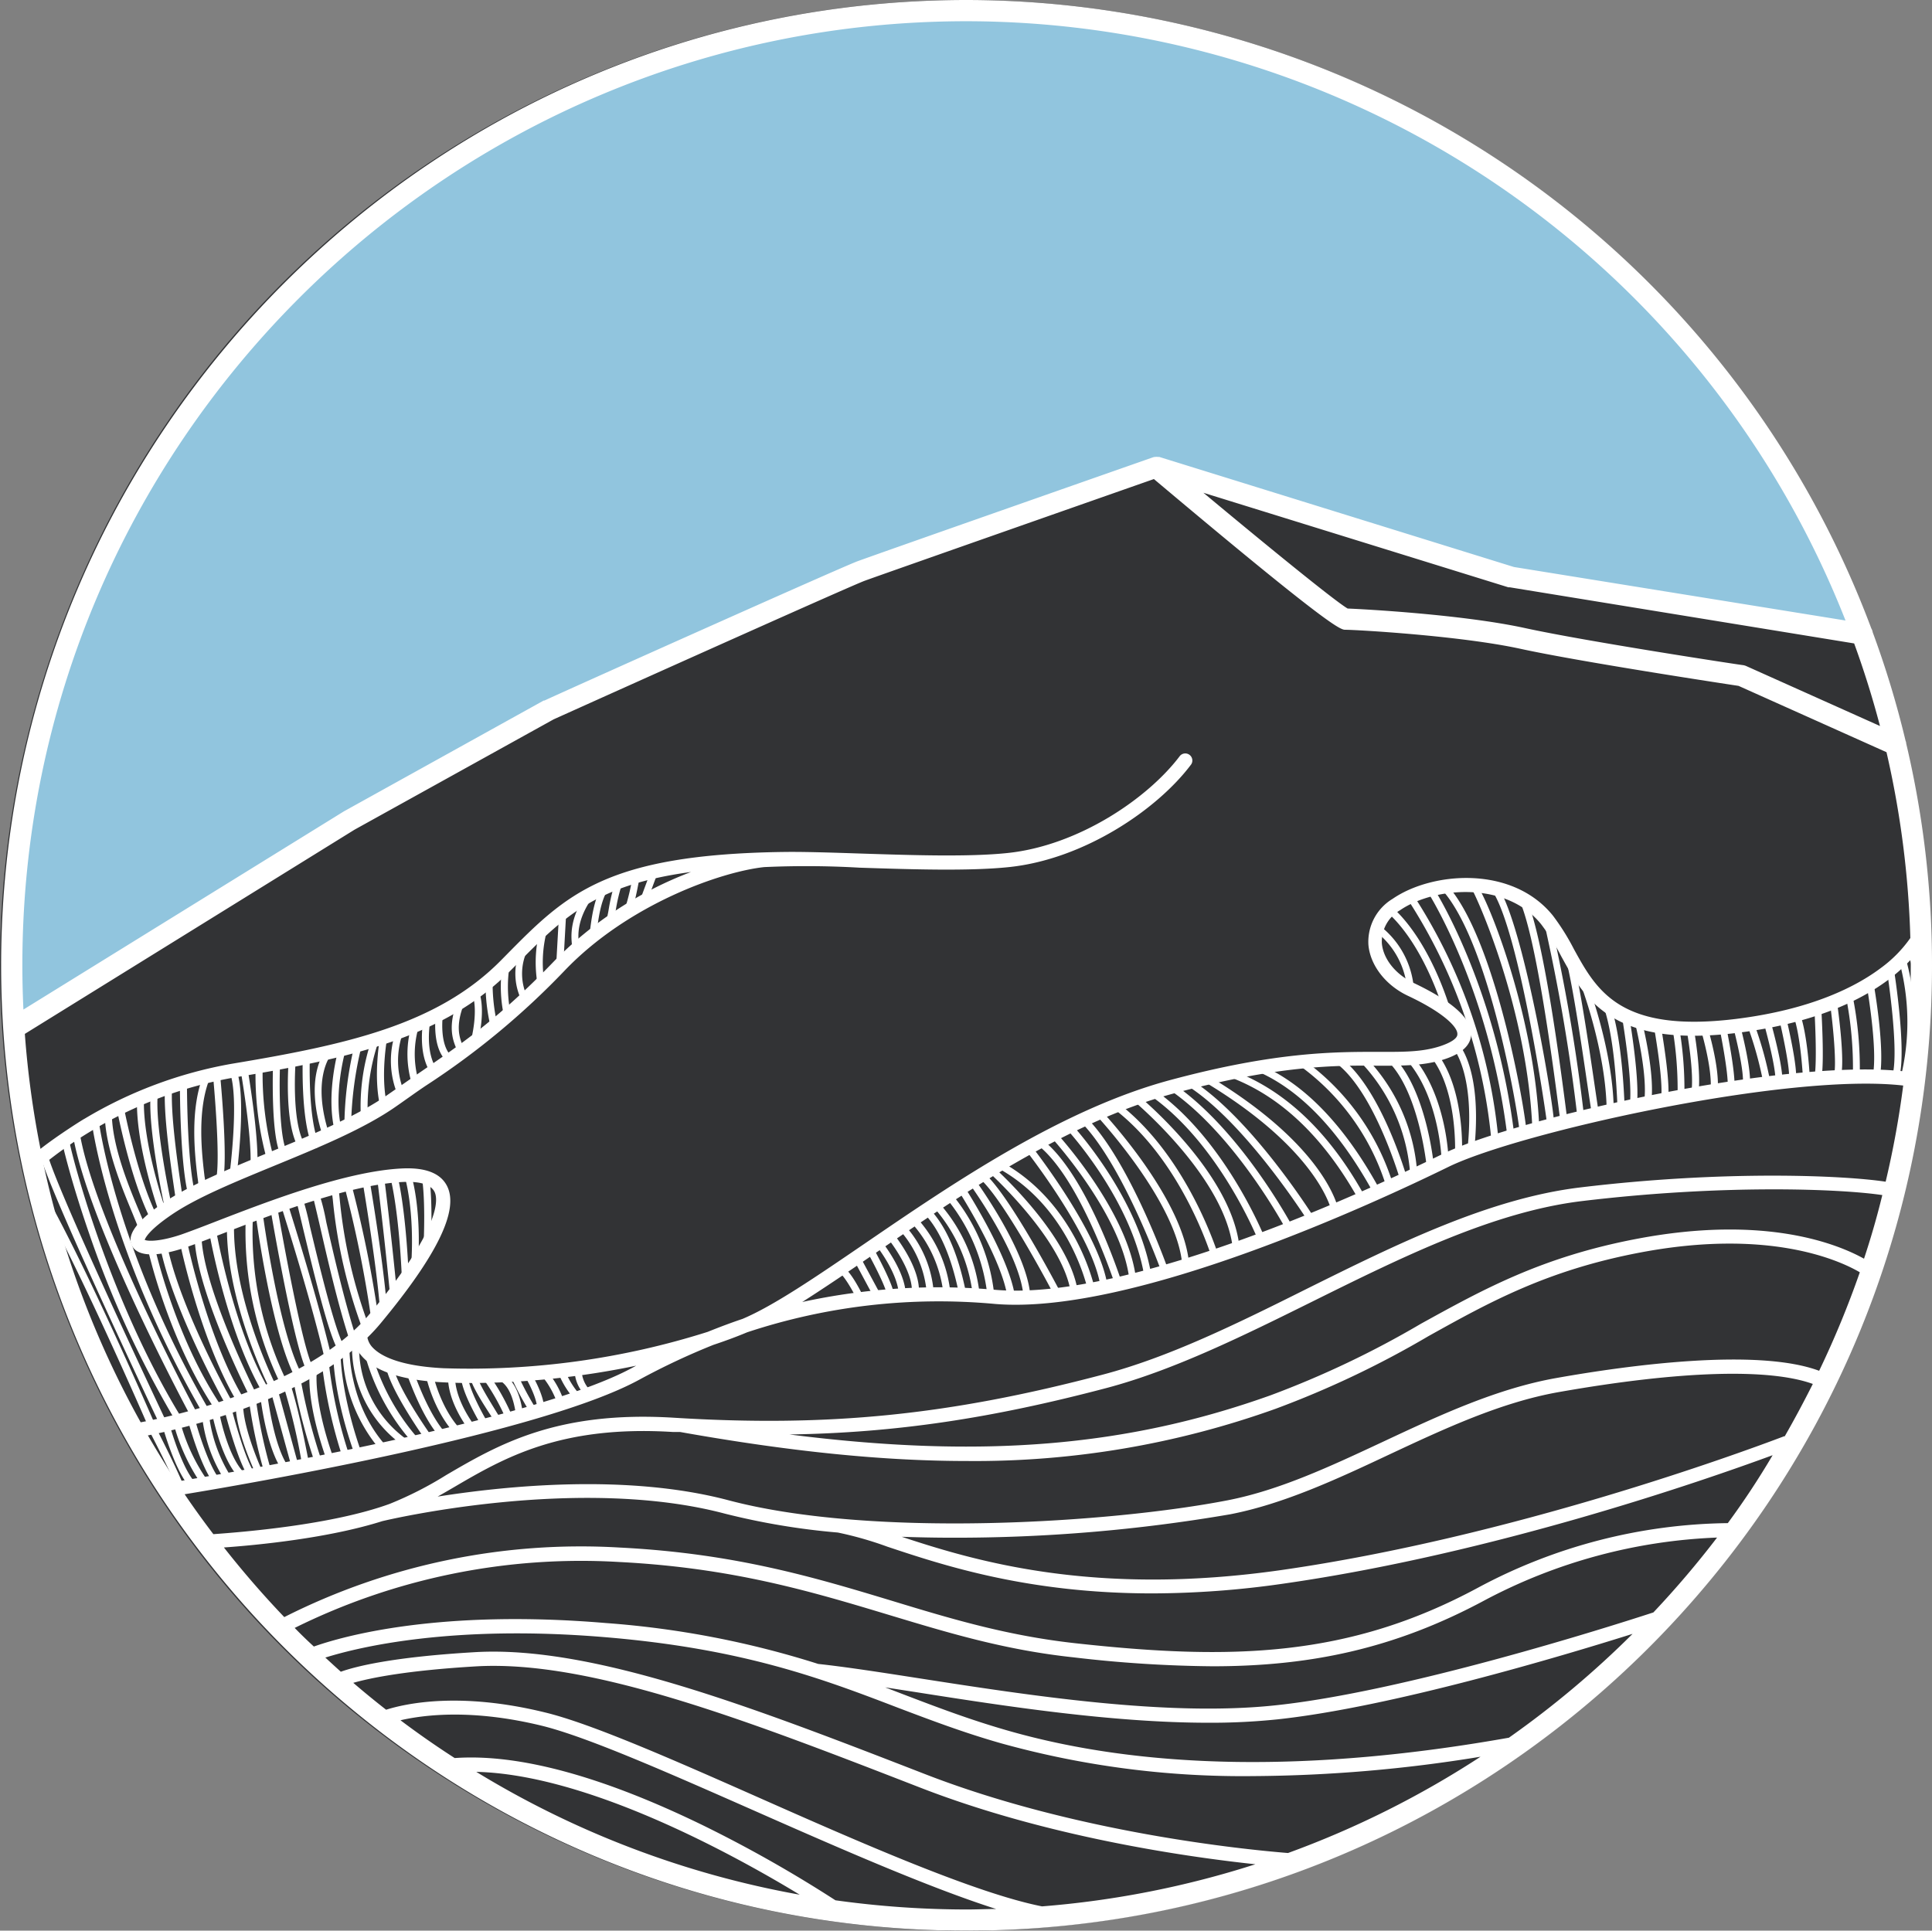 <svg xmlns="http://www.w3.org/2000/svg" viewBox="0 0 273 272.84"><rect x="0" y="0" width="273" height="272.84" fill="#808080" stroke="none"/><defs><style>.cls-1{fill:#323335;}.cls-2{fill:#91c5de;}.cls-3{fill:#fff;}</style></defs><g id="Capa_2" data-name="Capa 2"><g id="Capa_7" data-name="Capa 7"><circle class="cls-1" cx="136.42" cy="136.42" r="136.42"/><path class="cls-2" d="M264.33,89.78C256.07,71.5,249.05,57,234,41.37,208.86,15.14,174.14,1.5,137.78,1.5A135.22,135.22,0,0,0,41.53,41.37C15.81,67.08,9.16,85.32,2.35,123.77,2,126,1.67,135.49,2.47,145h0l46.9-29.05,28.18-15.63,44.1-19.63C139.75,74,161.67,66,163.36,66a3,3,0,0,1,1.14.28c16.89,5.28,48.05,15,49.09,15.32,1.42.34,31.12,5.08,50.74,8.18Z"/><path class="cls-3" d="M267.61,136.93a.5.5,0,0,0-.57-.41.49.49,0,0,0-.41.57c0,.11,1.8,11.49.75,15a.5.5,0,0,0,.33.62l.15,0a.51.51,0,0,0,.48-.36C269.45,148.65,267.69,137.41,267.61,136.93Z"/><path class="cls-3" d="M264.16,138.55a.5.5,0,0,0-.4.58c0,.09,1.65,9.31.85,13a.5.5,0,0,0,.38.6h.11a.5.5,0,0,0,.49-.39c.84-3.91-.78-13-.85-13.41A.5.5,0,0,0,264.16,138.55Z"/><path class="cls-3" d="M261.21,140.16a.49.49,0,0,0-.39.59,51.54,51.54,0,0,1,1,11.32.5.5,0,0,0,.47.53h0a.5.5,0,0,0,.5-.46,51.82,51.82,0,0,0-1.05-11.6A.5.5,0,0,0,261.21,140.16Z"/><path class="cls-3" d="M259,141.13a.51.51,0,0,0-.43.56c.48,3.35,1,9.12.55,10.31a.5.5,0,0,0,.26.65.48.48,0,0,0,.2,0,.5.5,0,0,0,.46-.3c.78-1.84-.34-9.92-.48-10.84A.48.48,0,0,0,259,141.13Z"/><path class="cls-3" d="M256.85,142a.51.51,0,0,0-.47.53c0,.07.45,7.5,0,9.78a.51.51,0,0,0,.4.59h.09a.49.49,0,0,0,.49-.4c.47-2.41,0-9.72,0-10A.48.48,0,0,0,256.85,142Z"/><path class="cls-3" d="M253.71,142.89a.5.5,0,0,0-.29.65c1.05,2.85,1.35,8.91,1.36,9a.49.49,0,0,0,.49.47h0a.49.49,0,0,0,.47-.52c0-.25-.31-6.27-1.41-9.27A.52.52,0,0,0,253.71,142.89Z"/><path class="cls-3" d="M251.77,143.37a.51.51,0,0,0-.37.61c.47,2,1.62,7.29,1.38,8.6a.5.5,0,0,0,.4.58h.09a.49.49,0,0,0,.49-.41c.33-1.75-1.21-8.28-1.38-9A.52.52,0,0,0,251.77,143.37Z"/><path class="cls-3" d="M249.55,143.84a.49.49,0,0,0-.34.62c0,.06,1.77,6.21,1.67,8.39a.5.5,0,0,0,.48.52h0a.5.5,0,0,0,.5-.47c.1-2.35-1.64-8.46-1.71-8.72A.5.5,0,0,0,249.55,143.84Z"/><path class="cls-3" d="M247.3,144.52a.5.5,0,0,0-.3.64,51.75,51.75,0,0,1,2.19,8,.5.5,0,0,0,.5.44h.05a.5.5,0,0,0,.44-.55,51.84,51.84,0,0,0-2.24-8.2A.5.5,0,0,0,247.3,144.52Z"/><path class="cls-3" d="M245.26,144.51a.5.5,0,0,0-.35.61c0,.06,1.64,6.15,1.35,8.27a.51.51,0,0,0,.43.57h.07a.49.49,0,0,0,.49-.43c.32-2.32-1.31-8.41-1.37-8.67A.52.52,0,0,0,245.26,144.51Z"/><path class="cls-3" d="M243.37,144.71a.5.5,0,0,0-.39.59c0,.06,1.3,6.32,1.15,8.43a.5.5,0,0,0,.46.54h0a.5.5,0,0,0,.5-.46c.16-2.25-1.12-8.45-1.17-8.71A.51.51,0,0,0,243.37,144.71Z"/><path class="cls-3" d="M240.67,144.89a.51.51,0,0,0-.33.63s1.67,5.5,1.37,8.58a.51.51,0,0,0,.45.55h.05a.5.5,0,0,0,.5-.45c.32-3.28-1.34-8.74-1.41-9A.51.51,0,0,0,240.67,144.89Z"/><path class="cls-3" d="M238.74,144.91a.5.5,0,0,0-.41.58c0,.06,1.12,6.24.65,9a.5.5,0,0,0,.41.57h.09a.49.49,0,0,0,.49-.42c.49-3-.6-9.12-.65-9.38A.5.5,0,0,0,238.74,144.91Z"/><path class="cls-3" d="M236.75,144.82a.49.49,0,0,0-.41.58,51.89,51.89,0,0,1,.71,9.51.5.5,0,0,0,.46.54h0a.5.5,0,0,0,.5-.45,51.75,51.75,0,0,0-.73-9.77A.5.5,0,0,0,236.75,144.82Z"/><path class="cls-3" d="M234.11,144.5a.5.5,0,0,0-.4.58c0,.08,1.39,7.72,1,10.24a.51.51,0,0,0,.42.57h.07a.51.51,0,0,0,.5-.43c.39-2.68-1-10.24-1-10.56A.5.5,0,0,0,234.11,144.5Z"/><path class="cls-3" d="M231.38,143.84a.49.49,0,0,0-.36.6c0,.08,1.9,7.59,1.29,11.35a.5.5,0,0,0,.42.57h.08a.49.49,0,0,0,.49-.42c.64-4-1.24-11.43-1.32-11.75A.48.48,0,0,0,231.38,143.84Z"/><path class="cls-3" d="M229.61,143.12a.5.5,0,0,0-.41.57c0,.09,1.58,9.24,1.08,12.52a.5.5,0,0,0,.42.57h.08a.5.5,0,0,0,.49-.43c.52-3.43-1-12.45-1.08-12.84A.49.49,0,0,0,229.61,143.12Z"/><path class="cls-3" d="M269.26,135.34a.5.5,0,1,0-.94.32,32.72,32.72,0,0,1,.23,16.7.5.5,0,0,0,.36.61H269a.5.5,0,0,0,.49-.37A33,33,0,0,0,269.26,135.34Z"/><path class="cls-3" d="M227.49,141.79a.5.5,0,0,0-.94.33c.73,2,1.67,6.14,2,14.18,0,.51,0,.6.21.74l.31-.39.49-.06s0-.16,0-.34C229.29,149.79,228.57,144.79,227.49,141.79Z"/><path class="cls-3" d="M223.12,137.42a.48.48,0,0,0-.16.67c.41.83,4,10.49,4.07,18.91a.5.5,0,0,0,.5.5h0a.51.51,0,0,0,.5-.51c-.07-8.88-4-19-4.21-19.41A.52.52,0,0,0,223.12,137.42Z"/><path class="cls-3" d="M225.32,153.32c-.87-5.95-2.34-15.91-3.36-18.92a.5.5,0,0,0-.94.32c1,2.92,2.5,13.22,3.31,18.75.63,4.26.63,4.26.86,4.41l.28-.41v0l.47-.13C225.87,157.08,225.62,155.34,225.32,153.32Z"/><path class="cls-3" d="M218.51,129.52a.49.49,0,0,0-.37.6A261.75,261.75,0,0,1,222.91,158a.49.49,0,0,0,.49.45h0a.5.5,0,0,0,.45-.55,257.89,257.89,0,0,0-4.79-28A.5.5,0,0,0,218.51,129.52Z"/><path class="cls-3" d="M221.24,156.5c-.78-6-3.15-24.14-5.59-29.62a.51.51,0,0,0-.66-.25.5.5,0,0,0-.26.66c2.39,5.35,4.74,23.41,5.52,29.34.21,1.62.25,2,.28,2.06a.49.49,0,0,0,.48.36l.12,0a.5.5,0,0,0,.37-.59C221.48,158.32,221.37,157.52,221.24,156.5Z"/><path class="cls-3" d="M210.93,125.13a.5.5,0,0,0-.12.69c3.84,5.51,7.74,32.07,7.82,33.24l.5,0-.13-.48.13.48.47.17c.34-.94-4.21-28.57-8-34A.5.5,0,0,0,210.93,125.13Z"/><path class="cls-3" d="M208.26,124.61a.49.49,0,0,0-.53.47.51.51,0,0,0,.15.39c.73,1.09,8,17.11,8.66,34.31a.5.5,0,0,0,.5.48h0a.5.5,0,0,0,.48-.52C216.91,142.65,209.34,124.68,208.26,124.61Z"/><path class="cls-3" d="M203.73,125a.5.5,0,0,0,0,.71c6.93,7.61,11,32.92,11,34.37a.44.44,0,0,0,0,.23.49.49,0,0,0,.48.36h.14a.55.55,0,0,0,.35-.36c.25-.88-4-27.32-11.24-35.27A.51.51,0,0,0,203.73,125Z"/><path class="cls-3" d="M201.86,125.31a.5.5,0,0,0-.15.69c.09.14,8.72,13.61,11.3,34.68a.51.51,0,0,0,.5.44h.06a.49.49,0,0,0,.43-.55c-2.6-21.3-11.36-35-11.45-35.1A.5.5,0,0,0,201.86,125.31Z"/><path class="cls-3" d="M199,126.36a.51.51,0,0,0-.11.7,75.31,75.31,0,0,1,11.87,34.31.51.51,0,0,0,.5.46h.05a.5.5,0,0,0,.45-.54,76.45,76.45,0,0,0-12.06-34.81A.51.51,0,0,0,199,126.36Z"/><path class="cls-3" d="M204,143a.5.5,0,0,0,.48.37l.14,0a.5.5,0,0,0,.34-.62c-.11-.38-2.72-9.51-8.18-14.5a.51.51,0,0,0-.71,0,.5.5,0,0,0,0,.71C201.35,133.71,204,142.86,204,143Z"/><path class="cls-3" d="M198.84,139.86a.5.5,0,0,0,.5.46h0a.5.5,0,0,0,.45-.55,12.47,12.47,0,0,0-4.89-9l-.21.25-.39.55A11.51,11.51,0,0,1,198.84,139.86Z"/><polygon class="cls-3" points="194.62 131.18 194.73 131.04 194.92 130.77 194.62 131.18"/><path class="cls-3" d="M205.43,147.55a.51.51,0,0,0,0,.71s3.05,3.6,1.93,14.17a.49.49,0,0,0,.45.55h0a.51.51,0,0,0,.5-.45c1.17-11.1-2-14.8-2.19-14.95A.49.49,0,0,0,205.43,147.55Z"/><path class="cls-3" d="M202.35,148.73a.49.49,0,0,0-.09.7c3.75,4.85,3.34,13.59,3.34,13.67l.49.05-.22-.44.22.44.49.11c0-.07.52-9.2-3.53-14.44A.49.49,0,0,0,202.35,148.73Z"/><path class="cls-3" d="M198.93,149.2a.51.51,0,0,0-.06.71c4.57,5.32,4.84,14,4.84,14.09a.5.5,0,0,0,.5.48h0a.49.49,0,0,0,.48-.51c0-.37-.28-9.12-5.08-14.71A.49.49,0,0,0,198.93,149.2Z"/><path class="cls-3" d="M196.08,149.23a.5.5,0,0,0,0,.71c4.48,4.34,5.53,15,5.54,15.1a.5.5,0,0,0,.5.45h.05a.5.5,0,0,0,.45-.54c0-.45-1.1-11.13-5.84-15.73A.51.51,0,0,0,196.08,149.23Z"/><path class="cls-3" d="M192.17,149.29a.49.49,0,0,0,0,.7,25.68,25.68,0,0,1,7.11,16.13.49.49,0,0,0,.5.49h0a.5.5,0,0,0,.5-.5,26.2,26.2,0,0,0-7.39-16.81A.5.5,0,0,0,192.17,149.29Z"/><path class="cls-3" d="M189.23,149.32a.49.49,0,0,0-.69.12.5.5,0,0,0,.11.69c5.53,3.94,9.21,16.64,9.25,16.77a.49.49,0,0,0,.48.36.36.36,0,0,0,.14,0,.5.5,0,0,0,.34-.62C198.71,166.09,195.05,153.46,189.23,149.32Z"/><path class="cls-3" d="M196.85,167.36c0-.07-.07-.2-.13-.37a34,34,0,0,0-12.64-17.3.5.5,0,0,0-.7.12.49.49,0,0,0,.13.69,33.12,33.12,0,0,1,12.26,16.81c.2.58.24.7.47.8a.45.45,0,0,0,.2,0,.52.52,0,0,0,.21,0,.49.49,0,0,0,.24-.66A.36.36,0,0,0,196.85,167.36Z"/><path class="cls-3" d="M194.61,167.47c-4.83-8.64-10.41-14.36-16.56-17a.5.5,0,0,0-.4.92c5.95,2.57,11.36,8.16,16.09,16.6a8.22,8.22,0,0,0,.49.83.49.49,0,0,0,.38.18.45.45,0,0,0,.31-.11.51.51,0,0,0,.09-.7C195,168.08,194.81,167.83,194.61,167.47Z"/><path class="cls-3" d="M192.83,169c-.07-.11-.2-.33-.38-.65-5-8.79-11.3-14.56-18.57-17.16a.5.5,0,1,0-.34.94c7,2.52,13.12,8.14,18.05,16.72.42.73.6,1,.89,1a.6.6,0,0,0,.24-.06.5.5,0,0,0,.26-.65A.58.58,0,0,0,192.83,169Z"/><path class="cls-3" d="M170.67,152a.51.51,0,0,0-.69.18.5.5,0,0,0,.18.68c16.26,9.74,18,18.26,18,18.34a.51.51,0,0,0,.5.41h.08a.51.51,0,0,0,.41-.58C189.05,170.64,187.39,162,170.67,152Z"/><path class="cls-3" d="M168.27,152.57a.5.5,0,0,0-.69.15.49.49,0,0,0,.16.69c8.29,5.23,17.08,19.16,17.17,19.3a.52.52,0,0,0,.43.24.51.51,0,0,0,.42-.77C185.39,171.6,176.76,157.92,168.27,152.57Z"/><path class="cls-3" d="M165.87,153.21a.5.5,0,0,0-.7.13.49.49,0,0,0,.13.69c9.35,6.42,16.44,19.75,16.51,19.88a.5.5,0,0,0,.44.27.53.53,0,0,0,.24-.06.49.49,0,0,0,.2-.67C182.62,173.31,175.42,159.77,165.87,153.21Z"/><path class="cls-3" d="M163.12,154a.5.5,0,1,0-.57.82c9.8,6.87,15.22,20.41,15.27,20.54a.51.51,0,0,0,.47.32.39.39,0,0,0,.18,0,.49.49,0,0,0,.28-.65C178.7,174.88,173.18,161.07,163.12,154Z"/><path class="cls-3" d="M160.84,154.82a.49.49,0,0,0-.7.07.5.5,0,0,0,.07.7c.13.11,13,10.89,14,20.95a.49.49,0,0,0,.5.45h0a.5.5,0,0,0,.45-.55C174.22,166,161.39,155.27,160.84,154.82Z"/><path class="cls-3" d="M158,155.89a.51.51,0,0,0-.7.1.5.5,0,0,0,.09.7c9.69,7.38,13.78,20.87,13.82,21a.5.5,0,0,0,.48.35.34.34,0,0,0,.14,0,.49.49,0,0,0,.34-.62C172.09,177.27,167.91,163.48,158,155.89Z"/><path class="cls-3" d="M154.92,156.92a.5.5,0,0,0,0,.71c.11.12,11.56,12.4,12.15,21.28a.5.5,0,0,0,.5.46h0a.5.5,0,0,0,.47-.53c-.61-9.24-11.94-21.38-12.43-21.9A.49.49,0,0,0,154.92,156.92Z"/><path class="cls-3" d="M153.48,157.89a.5.5,0,0,0-.71.71c5.93,6,11.36,21.15,11.41,21.3a.5.5,0,0,0,.47.34.51.51,0,0,0,.17,0,.5.5,0,0,0,.3-.64C164.9,178.94,159.57,164,153.48,157.89Z"/><path class="cls-3" d="M150.72,158.86a.49.49,0,0,0,0,.7c.09.1,9.23,10,11,20.94a.5.5,0,0,0,.49.42h.09a.5.5,0,0,0,.41-.57c-1.83-11.25-11.18-21.36-11.27-21.46A.5.5,0,0,0,150.72,158.86Z"/><path class="cls-3" d="M148.53,160a.5.5,0,0,0,0,.71c.1.11,10.16,11.11,11.08,20.35a.5.5,0,0,0,.5.45h0a.5.5,0,0,0,.44-.55c-1-9.57-10.92-20.47-11.34-20.93A.51.51,0,0,0,148.53,160Z"/><path class="cls-3" d="M147.22,161a.51.51,0,0,0-.71.09.52.52,0,0,0,.09.7c6.08,4.7,10.92,19.7,11,19.85a.51.51,0,0,0,.48.35l.15,0a.5.5,0,0,0,.32-.63C158.32,180.67,153.54,165.85,147.22,161Z"/><path class="cls-3" d="M145,161.81a.5.5,0,0,0-.08.7c.1.12,9.69,12.34,10.6,19.44a.5.5,0,0,0,.49.44h.07a.49.49,0,0,0,.43-.56c-1-7.37-10.4-19.42-10.8-19.93A.51.51,0,0,0,145,161.81Z"/><path class="cls-3" d="M141.41,164.15a.5.5,0,0,0-.68.21.49.49,0,0,0,.2.67c10.34,5.59,12.76,17.2,12.79,17.32a.49.49,0,0,0,.49.4h.09a.51.51,0,0,0,.4-.59C154.67,182,152.17,170,141.41,164.15Z"/><path class="cls-3" d="M140.37,164.9a.5.5,0,1,0-.66.74c.1.1,10.51,9.49,11.61,17.09a.5.5,0,0,0,.49.43h.07a.5.5,0,0,0,.43-.56C151.16,174.62,140.81,165.29,140.37,164.9Z"/><path class="cls-3" d="M139,165.73a.5.5,0,1,0-.63.77c3.26,2.66,10.27,15.85,10.65,16.68a.51.51,0,0,0,.46.3.41.41,0,0,0,.19,0,.5.5,0,0,0,.28-.65C149.87,182.67,142.56,168.65,139,165.73Z"/><path class="cls-3" d="M137.05,166.52a.51.51,0,0,0-.11.7c.08.1,7.37,10.15,7.69,16.14a.51.51,0,0,0,.5.47h0a.5.5,0,0,0,.47-.53c-.33-6.28-7.57-16.25-7.88-16.67A.5.5,0,0,0,137.05,166.52Z"/><path class="cls-3" d="M135.52,167.48a.5.5,0,0,0-.15.69c.06.1,6.3,9.81,7,15.26a.51.51,0,0,0,.5.43H143a.5.5,0,0,0,.43-.56c-.78-5.67-6.94-15.26-7.2-15.66A.5.5,0,0,0,135.52,167.48Z"/><path class="cls-3" d="M133.76,168.61a.51.51,0,0,0-.06.71,26,26,0,0,1,5.84,13.91.51.51,0,0,0,.5.47h0a.51.51,0,0,0,.47-.53,26.65,26.65,0,0,0-6.08-14.5A.49.49,0,0,0,133.76,168.61Z"/><path class="cls-3" d="M131.88,169.84a.5.5,0,0,0,0,.71,22.74,22.74,0,0,1,5.59,12.58.51.51,0,0,0,.5.44H138a.5.5,0,0,0,.44-.55,23.29,23.29,0,0,0-5.89-13.18A.51.51,0,0,0,131.88,169.84Z"/><path class="cls-3" d="M136.46,182.5c-1.11-5.45-2.87-9.41-5.22-11.77a.51.51,0,0,0-.71,0,.5.5,0,0,0,0,.71c1.52,1.53,3.61,4.72,4.95,11.26.05.24.09.39.1.44a.49.49,0,0,0,.47.34.4.4,0,0,0,.15,0,.51.51,0,0,0,.34-.62C136.52,182.78,136.5,182.67,136.46,182.5Z"/><path class="cls-3" d="M128.7,172a.5.5,0,0,0,0,.71A17.89,17.89,0,0,1,133.33,183a.5.5,0,0,0,.49.46h.05a.5.5,0,0,0,.45-.54,18.6,18.6,0,0,0-4.91-10.95A.5.5,0,0,0,128.7,172Z"/><path class="cls-3" d="M127.06,173.05a.5.5,0,0,0,0,.71,15.28,15.28,0,0,1,3.91,9.18.51.51,0,0,0,.5.49h0a.5.5,0,0,0,.49-.51,16,16,0,0,0-4.18-9.84A.5.5,0,0,0,127.06,173.05Z"/><path class="cls-3" d="M125.42,174.16a.5.5,0,0,0-.07.71s3.87,4.74,3.48,8a.49.49,0,0,0,.43.56h.06a.5.5,0,0,0,.5-.44c.45-3.73-3.53-8.6-3.7-8.81A.5.5,0,0,0,125.42,174.16Z"/><path class="cls-3" d="M123.84,175.24a.5.5,0,0,0-.08.7S127,180,127,183.07a.51.51,0,0,0,.5.5h0a.5.5,0,0,0,.49-.51c0-3.38-3.36-7.57-3.5-7.75A.5.5,0,0,0,123.84,175.24Z"/><path class="cls-3" d="M122.64,176.06a.49.49,0,0,0-.19.68c1.12,2,2.9,5.49,2.9,6.43a.51.51,0,0,0,.5.51h0a.51.51,0,0,0,.5-.5c0-1.52-2.72-6.38-3-6.93A.49.49,0,0,0,122.64,176.06Z"/><path class="cls-3" d="M121.49,177.51a.49.49,0,0,0-.67-.21.5.5,0,0,0-.21.68l3,5.59a.52.52,0,0,0,.45.26.46.46,0,0,0,.23-.06.51.51,0,0,0,.21-.68Z"/><path class="cls-3" d="M118.86,178.88a.49.49,0,0,0-.64.3.5.5,0,0,0,.3.64c.56.2,1.82,2.23,2.66,4a.5.5,0,0,0,.45.29.59.59,0,0,0,.22,0,.5.5,0,0,0,.23-.67C121.76,182.71,120.09,179.33,118.86,178.88Z"/><path class="cls-3" d="M47.56,167.43a.58.58,0,0,0-.43-.07.52.52,0,0,0-.35.62.61.61,0,0,0,.07.14c0,.21.11.81.18,1.44A72.61,72.61,0,0,0,51.29,188a.51.51,0,0,0,.47.31.39.39,0,0,0,.18,0,.49.49,0,0,0,.28-.65A70.8,70.8,0,0,1,48,169.44C47.83,167.75,47.81,167.61,47.56,167.43Z"/><path class="cls-3" d="M53,186.87h.06a.49.49,0,0,0,.43-.56,169.32,169.32,0,0,0-3.87-19.08.5.5,0,0,0-1,.25,167.87,167.87,0,0,1,3.85,19A.5.5,0,0,0,53,186.87Z"/><path class="cls-3" d="M54.22,185.4h0a.5.5,0,0,0,.46-.54c-.53-6.82-2.45-18.06-2.47-18.17a.51.51,0,0,0-.58-.41.51.51,0,0,0-.41.58c0,.11,1.93,11.31,2.47,18.08A.49.49,0,0,0,54.22,185.4Z"/><path class="cls-3" d="M55.67,183.57h0a.5.5,0,0,0,.45-.55c-.91-9.44-1.83-16.6-1.84-16.67a.49.49,0,0,0-.56-.43.49.49,0,0,0-.43.56c0,.07.93,7.21,1.84,16.64A.5.5,0,0,0,55.67,183.57Z"/><path class="cls-3" d="M56.8,180.92a.5.5,0,0,0,.5.47h0a.5.5,0,0,0,.48-.52c-.45-10.49-1.6-14.64-1.64-14.82a.5.5,0,0,0-1,.28S56.35,170.57,56.8,180.92Z"/><path class="cls-3" d="M57.18,166.24s1.47,4.73.91,12.78a.5.5,0,0,0,.46.53h0a.5.5,0,0,0,.5-.46c.57-8.24-.89-13-1-13.15a.49.49,0,0,0-.63-.33A.5.5,0,0,0,57.18,166.24Z"/><path class="cls-3" d="M60.37,176.65h0a.5.5,0,0,0,.5-.48c.31-7.13-.22-9.75-.24-9.86a.5.5,0,1,0-1,.21s.52,2.64.22,9.61A.5.5,0,0,0,60.37,176.65Z"/><path class="cls-3" d="M19.62,173.77a.5.5,0,0,0,.17.47.49.49,0,0,0,.32.12.52.52,0,0,0,.38-.17c.3-.35.16-.69-.77-2.89-1.36-3.24-3.91-9.28-3.92-14a.5.5,0,0,0-.5-.5.52.52,0,0,0-.5.5c0,4.9,2.61,11,4,14.36C19.17,172.58,19.56,173.49,19.62,173.77Z"/><path class="cls-3" d="M21.81,172.72a.59.59,0,0,0,.23-.05.51.51,0,0,0,.22-.68c-2.88-5.62-4.76-15.51-4.78-15.61a.5.5,0,1,0-1,.18c.08.41,1.93,10.14,4.87,15.89A.5.5,0,0,0,21.81,172.72Z"/><path class="cls-3" d="M23,171.85a.51.51,0,0,0,.17,0,.5.5,0,0,0,.3-.64c0-.09-3.34-9.43-3.13-16a.48.48,0,0,0-.48-.51h0a.51.51,0,0,0-.5.49c-.22,6.74,3.05,16,3.19,16.35A.49.49,0,0,0,23,171.85Z"/><path class="cls-3" d="M23.82,171.25l.11,0a.49.49,0,0,0,.38-.59c0-.12-2.52-11.39-2-16.23a.5.5,0,0,0-.45-.55.51.51,0,0,0-.55.45c-.53,5,1.92,16.07,2,16.54A.51.51,0,0,0,23.82,171.25Z"/><path class="cls-3" d="M24.85,169.73a.51.51,0,0,0,.07.31.5.5,0,0,0,.43.25.45.45,0,0,0,.25-.07c.32-.19.32-.19,0-2.38-.5-3.41-1.53-10.5-1.28-14.18a.5.5,0,0,0-.46-.54.51.51,0,0,0-.54.47c-.26,3.78.79,10.95,1.29,14.39C24.73,168.78,24.84,169.54,24.85,169.73Z"/><path class="cls-3" d="M27.11,169.31a.34.34,0,0,0,.14,0,.49.49,0,0,0,.34-.61c-1.09-4-1.17-13.77-1.17-15.69a.58.58,0,0,0-.24-.48l-.26.43-.5.05c0,1.94.08,11.84,1.21,15.95A.49.49,0,0,0,27.11,169.31Z"/><path class="cls-3" d="M28.06,168a.5.5,0,0,0,.39.59h.11a.5.5,0,0,0,.49-.4,8.54,8.54,0,0,0-.15-1.94c-.36-3.05-1.13-9.4.8-14a.5.5,0,0,0-.27-.66.51.51,0,0,0-.65.27c-2,4.85-1.25,11.38-.87,14.52A12.12,12.12,0,0,1,28.06,168Z"/><path class="cls-3" d="M30.49,166.81a.51.51,0,0,0,.34.62l.14,0a.49.49,0,0,0,.48-.36c.84-2.86-.32-14.89-.37-15.41a.51.51,0,0,0-.55-.44.49.49,0,0,0-.45.54C30.09,151.9,31.27,164.13,30.49,166.81Z"/><path class="cls-3" d="M32.43,166a.5.5,0,0,0,.43.56h.07a.51.51,0,0,0,.5-.44c.06-.46,1.46-11.31-.07-15.05a.5.5,0,1,0-.92.38C33.87,155,32.45,165.91,32.43,166Z"/><path class="cls-3" d="M35.39,164.81a.5.5,0,0,0,.47.53h0a.51.51,0,0,0,.5-.47c.24-4.34-1.33-13.54-1.39-13.93a.5.5,0,1,0-1,.17C34,151.2,35.63,160.59,35.39,164.81Z"/><path class="cls-3" d="M38.23,164.37l.15,0a.51.51,0,0,0,.33-.63,44.78,44.78,0,0,1-1.59-13,.51.51,0,0,0-.48-.53.5.5,0,0,0-.52.48A45,45,0,0,0,37.75,164,.51.51,0,0,0,38.23,164.37Z"/><path class="cls-3" d="M40.15,163.58a.48.48,0,0,0,.26-.07.5.5,0,0,0,.17-.69c-1.15-1.88-1.13-9.73-1-12.59a.5.5,0,0,0-.48-.52.49.49,0,0,0-.52.49c0,.43-.37,10.62,1.17,13.14A.5.5,0,0,0,40.15,163.58Z"/><path class="cls-3" d="M42.67,162.53a.48.48,0,0,0,.26-.07.49.49,0,0,0,.16-.69c-2-3.22-1.31-11.85-1.31-11.94a.49.49,0,0,0-.45-.54.5.5,0,0,0-.54.46c0,.36-.73,9.05,1.45,12.55A.51.51,0,0,0,42.67,162.53Z"/><path class="cls-3" d="M44.58,162.2a.45.45,0,0,0,.2,0,.49.49,0,0,0,.26-.66c-1.55-3.57-1.26-12-1.26-12.1a.5.5,0,0,0-.48-.52.48.48,0,0,0-.52.48c0,.36-.3,8.76,1.34,12.54A.51.51,0,0,0,44.58,162.2Z"/><path class="cls-3" d="M46.08,161.05a.41.41,0,0,0,.16,0,.5.5,0,0,0,.32-.63c-2.63-7.93.19-11.33.23-11.37a.49.49,0,0,0,0-.7.48.48,0,0,0-.7,0c-.14.15-3.27,3.8-.43,12.34A.5.5,0,0,0,46.08,161.05Z"/><path class="cls-3" d="M47.31,159.88a.51.51,0,0,0,.49.38h.12a.5.5,0,0,0,.36-.61c-1.26-5,.54-11.22.56-11.28a.5.5,0,0,0-.34-.62.49.49,0,0,0-.62.34C47.8,148.34,46,154.65,47.31,159.88Z"/><path class="cls-3" d="M48.66,159.15a.5.5,0,0,0,.49.46h0a.5.5,0,0,0,.46-.54,50.56,50.56,0,0,1,1.5-11.32.5.5,0,0,0-.33-.62.49.49,0,0,0-.63.33A50.39,50.39,0,0,0,48.66,159.15Z"/><path class="cls-3" d="M51,158a.5.5,0,0,0,.5.47h0a.5.5,0,0,0,.48-.53,28.91,28.91,0,0,1,1.51-10.8.5.5,0,0,0-.29-.65.5.5,0,0,0-.64.29A29.31,29.31,0,0,0,51,158Z"/><path class="cls-3" d="M53.74,156.43a.5.5,0,0,0,.48.38l.12,0a.5.5,0,0,0,.37-.6c-1-4.14,0-9.52,0-9.57a.49.49,0,0,0-.39-.59.51.51,0,0,0-.59.4C53.69,146.66,52.69,152.08,53.74,156.43Z"/><path class="cls-3" d="M56.69,155.12a.54.54,0,0,0,.22-.05.5.5,0,0,0,.23-.67,11.72,11.72,0,0,1-.19-8.49.5.5,0,0,0-.93-.37,12.55,12.55,0,0,0,.22,9.29A.51.51,0,0,0,56.69,155.12Z"/><path class="cls-3" d="M58.23,153.11a.5.5,0,0,0,.08.39.48.48,0,0,0,.41.21.46.46,0,0,0,.28-.08c.35-.24.24-.62.11-1A13.53,13.53,0,0,1,59.2,145a.5.5,0,0,0-1-.25,14.47,14.47,0,0,0-.08,8.15C58.19,153,58.21,153.05,58.23,153.11Z"/><path class="cls-3" d="M61.32,151.92a.52.52,0,0,0,.29-.09.51.51,0,0,0,.13-.7c-1.78-2.57-.94-6.86-.93-6.9a.49.49,0,0,0-.39-.59.5.5,0,0,0-.59.39c0,.19-.93,4.74,1.08,7.67A.52.52,0,0,0,61.32,151.92Z"/><path class="cls-3" d="M63.34,150.18a.51.51,0,0,0,.31.11.47.47,0,0,0,.39-.2.5.5,0,0,0-.08-.7c-2-1.55-1.38-6-1.37-6.06a.5.5,0,0,0-.42-.57.51.51,0,0,0-.57.42C61.57,143.39,60.89,148.27,63.34,150.18Z"/><path class="cls-3" d="M64.68,148.78a.5.5,0,0,0,.49.41h.09a.51.51,0,0,0,.41-.58,4.51,4.51,0,0,0-.29-.85c-.44-1.1-1.1-2.76.26-6.08a.5.5,0,0,0-.93-.38C63.2,145,64,147,64.46,148.12A4.2,4.2,0,0,1,64.68,148.78Z"/><path class="cls-3" d="M66.51,147.2a.51.51,0,0,0,.35.62l.13,0a.5.5,0,0,0,.48-.37c.06-.2,1.38-5,0-7.87a.5.5,0,0,0-.9.44C67.78,142.58,66.52,147.16,66.51,147.2Z"/><path class="cls-3" d="M69.84,145.59l.15,0a.51.51,0,0,0,.33-.63,25.63,25.63,0,0,1-.71-6.33.49.49,0,0,0-.49-.51.53.53,0,0,0-.51.49,26.51,26.51,0,0,0,.75,6.64A.52.52,0,0,0,69.84,145.59Z"/><path class="cls-3" d="M71.13,143.57a.5.5,0,0,0,.5.51h0a.5.5,0,0,0,.5-.5,7.82,7.82,0,0,0-.13-1.22,18.81,18.81,0,0,1,0-5.87.5.5,0,0,0-.42-.56.49.49,0,0,0-.57.42,19.64,19.64,0,0,0,0,6.15A7.85,7.85,0,0,1,71.13,143.57Z"/><path class="cls-3" d="M74.25,142a.54.54,0,0,0,.25-.06.51.51,0,0,0,.19-.68,7.73,7.73,0,0,1,0-7.31.5.5,0,0,0,0-.66.5.5,0,0,0-.71,0,8.56,8.56,0,0,0-.08,8.46A.5.5,0,0,0,74.25,142Z"/><path class="cls-3" d="M75.92,139a.51.51,0,0,0,.12.49.55.55,0,0,0,.36.15.5.5,0,0,0,.35-.15c.21-.21.19-.43.11-1.08a17.55,17.55,0,0,1,.51-7.2.5.5,0,0,0-.33-.62.51.51,0,0,0-.63.33,18.44,18.44,0,0,0-.54,7.61C75.89,138.78,75.92,138.94,75.92,139Z"/><path class="cls-3" d="M79.09,136.92h0a.5.5,0,0,0,.5-.47l.42-7.52a.5.5,0,0,0-1-.06l-.42,7.52A.51.51,0,0,0,79.09,136.92Z"/><path class="cls-3" d="M80.83,134.21a.49.49,0,0,0,.41.57h.08a.49.49,0,0,0,.49-.42,3.4,3.4,0,0,0,0-.83c-.14-1.23-.38-3.53,2-6.83a.5.5,0,0,0-.82-.58c-2.58,3.61-2.29,6.25-2.16,7.52A3.39,3.39,0,0,1,80.83,134.21Z"/><path class="cls-3" d="M85.87,124.91a.5.5,0,0,0-.69.14c-1.21,1.81-1.57,4.64-1.77,6.15,0,.32-.08.67-.11.8a.5.5,0,0,0,0,.56.47.47,0,0,0,.39.19.5.5,0,0,0,.31-.1c.22-.18.25-.4.37-1.32.18-1.43.52-4.11,1.6-5.73A.5.5,0,0,0,85.87,124.91Z"/><path class="cls-3" d="M87.66,124.1a.49.49,0,0,0-.64.29,26.61,26.61,0,0,0-1,4.07,14.69,14.69,0,0,1-.39,1.77.5.5,0,0,0,.37.83.52.52,0,0,0,.29-.09c.3-.21.4-.66.72-2.33a24.08,24.08,0,0,1,.94-3.89A.5.5,0,0,0,87.66,124.1Z"/><path class="cls-3" d="M90,123.27a.51.51,0,0,0-.58.41,32.12,32.12,0,0,1-1.11,4.75.48.48,0,0,0-.08.62.51.51,0,0,0,.43.24.48.48,0,0,0,.26-.07c.19-.12.58-.36,1.48-5.37A.5.5,0,0,0,90,123.27Z"/><path class="cls-3" d="M92.6,122.67A.49.49,0,0,0,92,123l-1.64,4.43a.49.49,0,0,0,.29.64.38.38,0,0,0,.18,0,.51.51,0,0,0,.47-.32l1.64-4.43A.5.5,0,0,0,92.6,122.67Z"/><path class="cls-3" d="M82.19,193.44a.5.5,0,0,0-.41-.57.51.51,0,0,0-.58.41,5.11,5.11,0,0,0,1.67,4.07.51.51,0,0,0,.36.15.47.47,0,0,0,.35-.14.48.48,0,0,0,0-.7A4.18,4.18,0,0,1,82.19,193.44Z"/><path class="cls-3" d="M79.76,193.49a.5.5,0,0,0-.65-.29.49.49,0,0,0-.29.64,12.63,12.63,0,0,0,2.51,4.07.5.5,0,0,0,.35.15.5.5,0,0,0,.35-.86A11.62,11.62,0,0,1,79.76,193.49Z"/><path class="cls-3" d="M77.14,193.59a.5.5,0,0,0-.72.69,12.15,12.15,0,0,1,2.39,4.24.5.5,0,0,0,.48.34l.16,0a.49.49,0,0,0,.31-.63A12.93,12.93,0,0,0,77.14,193.59Z"/><path class="cls-3" d="M50.77,189.25a.5.5,0,0,0-.43-.56.25.25,0,0,0-.12,0c-1.61-5-3.17-11.83-4.12-16A29.88,29.88,0,0,0,45,168.37a.51.51,0,0,0-.69-.18.49.49,0,0,0-.18.67c.12.26.54,2.1,1,4.06,1,4.36,2.65,11.67,4.35,16.71a.53.53,0,0,0,.26.27,17.15,17.15,0,0,0,7.51,14.59.45.45,0,0,0,.29.09.5.5,0,0,0,.28-.91A16.1,16.1,0,0,1,50.77,189.25Z"/><path class="cls-3" d="M52.47,191a.5.5,0,0,0-.59-.39.5.5,0,0,0-.38.6,31,31,0,0,0,7,12.89.52.52,0,0,0,.38.17.5.5,0,0,0,.33-.13.5.5,0,0,0,0-.7A31.09,31.09,0,0,1,52.47,191Z"/><path class="cls-3" d="M55.53,192.93a.5.5,0,1,0-1,.16c.53,3.27,5.5,10.27,5.71,10.57a.51.51,0,0,0,.41.21.52.52,0,0,0,.29-.09.5.5,0,0,0,.12-.7C61,203,56,196,55.53,192.93Z"/><path class="cls-3" d="M58.63,194.36c-.35-.9-.39-1-.69-1.05a.49.49,0,0,0-.58.39.51.51,0,0,0,.09.4c0,.1.13.31.24.62.69,1.79,2.3,6,4.59,8.52a.49.49,0,0,0,.37.16.5.5,0,0,0,.34-.13.49.49,0,0,0,0-.7C60.85,200.16,59.24,196,58.63,194.36Z"/><path class="cls-3" d="M61.15,194.11a.49.49,0,0,0-.59-.39.51.51,0,0,0-.39.59c0,.21,1.11,5.2,4.23,8.43a.51.51,0,0,0,.36.15.52.52,0,0,0,.35-.14.5.5,0,0,0,0-.71C62.21,199,61.16,194.16,61.15,194.11Z"/><path class="cls-3" d="M64.32,194.47a.5.5,0,0,0-.42-.56.51.51,0,0,0-.57.42c0,.13-.43,3.17,3,7.87a.48.48,0,0,0,.4.21.45.45,0,0,0,.29-.1.5.5,0,0,0,.12-.7C64,197.3,64.31,194.52,64.32,194.47Z"/><path class="cls-3" d="M66.13,194.43a.51.51,0,0,0-.51-.49.5.5,0,0,0-.49.51c.05,2.39,2.92,7,3,7.24a.52.52,0,0,0,.43.24.51.51,0,0,0,.42-.77C68.23,199.88,66.17,196.18,66.13,194.43Z"/><path class="cls-3" d="M67.41,194.37a.5.5,0,1,0-1,.16c.19,1.2,1.64,3.52,3,5.6.26.41.53.83.6,1a.49.49,0,0,0,.47.34h0a.5.5,0,0,0,.45-.55c0-.18-.08-.28-.73-1.29C69.38,198.25,67.58,195.47,67.41,194.37Z"/><path class="cls-3" d="M69.12,194.31l-.1-.16a.51.51,0,0,0-.7-.14.5.5,0,0,0-.14.69l.11.16a30.12,30.12,0,0,1,3.26,5.81A.5.5,0,0,0,72,201l.16,0a.51.51,0,0,0,.31-.64A31.38,31.38,0,0,0,69.12,194.31Z"/><path class="cls-3" d="M73.91,200c-.23-2-1-5.49-3.63-6.07a.5.5,0,0,0-.6.38.52.52,0,0,0,.39.6c2.08.46,2.69,3.79,2.85,5.21a1.07,1.07,0,0,0,0,.23.51.51,0,0,0,.47.31.57.57,0,0,0,.18,0,.51.51,0,0,0,.29-.64S73.92,200,73.91,200Z"/><path class="cls-3" d="M73.07,194.05a.5.5,0,1,0-.9.42,39.51,39.51,0,0,0,2.93,5.43.5.5,0,0,0,.35.14.47.47,0,0,0,.35-.15.5.5,0,0,0,0-.71A40.94,40.94,0,0,1,73.07,194.05Z"/><path class="cls-3" d="M74.28,193.7a.5.5,0,0,0-.17.69s1.86,3.07,1.8,4.85a.5.5,0,0,0,.49.51h0a.5.5,0,0,0,.5-.48c.07-2.07-1.86-5.27-2-5.4A.49.49,0,0,0,74.28,193.7Z"/><path class="cls-3" d="M49.38,190.37a.5.5,0,0,0-.88-.34c-1.29-2.47-3.49-11.61-4.7-16.68a41,41,0,0,0-1.09-4.23.51.51,0,0,0-.69-.2.49.49,0,0,0-.2.67c.11.24.54,2.06,1,4,1.85,7.71,3.75,15.36,5,17.29a.48.48,0,0,0-.24-.07h0a.5.5,0,0,0-.5.5c0,.23,0,5.82,3.1,14.42a.48.48,0,0,0,.47.33.52.52,0,0,0,.17,0,.5.5,0,0,0,.3-.64c-3-8.43-3-14-3-14.09a.53.53,0,0,0,0-.17.48.48,0,0,0,.29.11h0a22.36,22.36,0,0,0,5.54,13.89.49.49,0,0,0,.37.16.5.5,0,0,0,.37-.83C49.14,198.42,49.38,190.45,49.38,190.37Z"/><path class="cls-3" d="M46.46,192.63h.06a.5.5,0,0,0,.38-.6c-1.75-7.43-4.7-17-5.81-20.56-.25-.81-.41-1.32-.45-1.46a.24.24,0,0,0,0-.08.5.5,0,0,0-.63-.31c-.47.16-.47.16.14,2.14,1.1,3.54,4,12.85,5.72,20.21a.49.49,0,0,0-.41.54,67.9,67.9,0,0,0,3,13.61.5.5,0,0,0,.47.33.51.51,0,0,0,.17,0,.52.52,0,0,0,.3-.65A65.32,65.32,0,0,1,46.46,192.63Z"/><path class="cls-3" d="M44.8,193.54a.51.51,0,0,0-.39-.59.54.54,0,0,0-.31.05c-1.43-3.12-4-17.09-4.93-22.48a.5.5,0,0,0-.57-.41.49.49,0,0,0-.41.58c.14.84,3.52,20.63,5.29,23.27a.41.41,0,0,0,.25.18c-.08,1.57.06,5.51,2.5,12.41a.5.5,0,1,0,.94-.34C44.09,197.48,44.79,193.61,44.8,193.54Z"/><path class="cls-3" d="M42.49,195s0,0,0,0a.51.51,0,0,0,.2-.68c-3.35-6.11-5.57-22.87-5.59-23a.5.5,0,0,0-1,.13c.09.68,2.18,16.39,5.49,23a.48.48,0,0,0-.17.45,86.51,86.51,0,0,0,3.13,12,.51.51,0,0,0,.48.34.45.45,0,0,0,.16,0,.5.5,0,0,0,.31-.64A82.39,82.39,0,0,1,42.49,195Z"/><path class="cls-3" d="M40.41,195a48.2,48.2,0,0,1-4.67-23.1.5.5,0,0,0-.45-.55.51.51,0,0,0-.55.45,49.32,49.32,0,0,0,5,24,.47.47,0,0,0,.38.26,87.36,87.36,0,0,1,2.59,11.06.49.49,0,0,0,.49.41h.09a.5.5,0,0,0,.4-.58c-1.7-9.05-2.75-11.57-2.79-11.67A.49.49,0,0,0,40.41,195Z"/><path class="cls-3" d="M39.18,196.16a.49.49,0,0,0-.11-.2c-.62-1.24-6.23-12.74-6-23.06a.49.49,0,0,0-.49-.51.54.54,0,0,0-.51.48c-.24,11.12,6.1,23.54,6.17,23.66l0,0,3,10.92a.5.5,0,0,0,.48.37l.13,0a.5.5,0,0,0,.35-.62Z"/><path class="cls-3" d="M37.8,197.21a.28.28,0,0,0,.12,0,.49.49,0,0,0,.17-.68c-5.1-8.57-7.54-22.57-7.56-22.71a.51.51,0,0,0-.58-.41.51.51,0,0,0-.41.58c0,.14,2.41,13.81,7.42,22.57a.52.52,0,0,0-.2.45c0,.32.87,7.79,3.24,10.94a.5.5,0,0,0,.7.1.51.51,0,0,0,.1-.7C38.87,204.74,38,198.71,37.8,197.21Z"/><path class="cls-3" d="M36.17,197.87a.49.49,0,0,0,.16-.63c-.07-.15-7.72-15.23-7.86-22.6a.5.5,0,0,0-.5-.49h0a.52.52,0,0,0-.49.51c.13,7,6.49,20.06,7.76,22.61a.45.45,0,0,0-.1.36,68.82,68.82,0,0,0,2.25,10.6.49.49,0,0,0,.48.36l.14,0a.5.5,0,0,0,.34-.62A70.8,70.8,0,0,1,36.17,197.87Z"/><path class="cls-3" d="M22,201.67a.32.32,0,0,0,0-.14c-.1-.24-10.27-23.73-16.13-33.7a.5.5,0,0,0-.68-.18.51.51,0,0,0-.18.69c5.57,9.47,15.07,31.27,16,33.4A.49.49,0,0,0,21,202c0,.05,2.73,5.19,4.09,8.48a.51.51,0,0,0,.47.31.65.65,0,0,0,.19,0,.52.52,0,0,0,.27-.66C24.78,207.07,22.45,202.58,22,201.67Z"/><path class="cls-3" d="M23.9,201.16a.5.5,0,0,0-.46-.36C21.83,197.38,8,168.08,6.7,163.06a.5.5,0,1,0-1,.25c1.42,5.4,16.33,36.92,17,38.26a.48.48,0,0,0,.35.26c.44,1.5,2.06,6.71,3.94,8.49a.45.45,0,0,0,.34.14.49.49,0,0,0,.36-.15.5.5,0,0,0,0-.71C25.73,207.74,23.92,201.23,23.9,201.16Z"/><path class="cls-3" d="M25.55,201.27s0,0,.06,0a.5.5,0,0,0,.17-.69C15.13,183.3,9.89,162.35,9.75,161a.49.49,0,0,0-.08-.35.5.5,0,0,0-.7-.13c-.31.21-.43.29.68,4.36.56,2.05,1.54,5.38,3,9.6a141.5,141.5,0,0,0,12,26.05.49.49,0,0,0-.16.5A27.56,27.56,0,0,0,28.63,210a.48.48,0,0,0,.39.19.5.5,0,0,0,.31-.1.51.51,0,0,0,.09-.71A26.35,26.35,0,0,1,25.55,201.27Z"/><path class="cls-3" d="M27.59,200.73a.54.54,0,0,0,.21,0A.51.51,0,0,0,28,200c-.15-.27-14.79-27.55-16.77-40.09a.51.51,0,0,0-.58-.42.5.5,0,0,0-.41.57c1.88,11.87,14.45,35.84,16.59,39.87a.51.51,0,0,0-.34.6c.08.27,1.79,6.69,3.78,9.17a.49.49,0,0,0,.7.08.5.5,0,0,0,.08-.7C29.48,207.12,28,202.23,27.59,200.73Z"/><path class="cls-3" d="M29.55,200.13a.48.48,0,0,0,.12-.63c-13.42-23.08-15.71-41-15.73-41.21a.52.52,0,0,0-.56-.44.52.52,0,0,0-.44.56c0,.18,2.31,18.12,15.64,41.19a.46.46,0,0,0-.06.23,21,21,0,0,0,3.36,9.53.48.48,0,0,0,.42.24.45.45,0,0,0,.27-.08.51.51,0,0,0,.16-.69A21,21,0,0,1,29.55,200.13Z"/><path class="cls-3" d="M31,199.71h0a.46.46,0,0,0,.28-.08.51.51,0,0,0,.14-.7c-6.7-9.82-9.53-22.59-9.56-22.71a.51.51,0,0,0-.6-.39.5.5,0,0,0-.38.6c0,.13,2.8,12.61,9.35,22.52a.48.48,0,0,0-.32.55c.06.3,1.44,7.35,4.2,9.61a.52.52,0,0,0,.71-.07.5.5,0,0,0-.07-.7C32.57,206.58,31.27,201.2,31,199.71Z"/><path class="cls-3" d="M32.74,199.14l.08,0a.51.51,0,0,0,.19-.68c-.08-.13-7.52-13.35-9.37-22.39a.5.5,0,1,0-1,.2c1.68,8.19,7.82,19.66,9.2,22.17a.5.5,0,0,0-.2.53c.08.31,1.92,7.65,3.56,9.85a.51.51,0,0,0,.4.2.47.47,0,0,0,.3-.1.5.5,0,0,0,.1-.7C34.72,206.44,33.16,200.74,32.74,199.14Z"/><path class="cls-3" d="M34.36,198.57l.06,0a.5.5,0,0,0,.16-.69c-5.28-8.61-8.15-22.42-8.17-22.56a.5.5,0,1,0-1,.2c0,.14,2.83,13.67,8,22.45a.49.49,0,0,0-.08.18c0,.12-.48,2.89,2.9,10.37a.49.49,0,0,0,.45.3.54.54,0,0,0,.21-.05.5.5,0,0,0,.25-.66C34.54,202.19,34.35,199.37,34.36,198.57Z"/><path class="cls-3" d="M269.36,105.1a1.28,1.28,0,0,0-.1-.43,133.57,133.57,0,0,0-4.64-15.32,1.52,1.52,0,0,0-.2-.55A136.66,136.66,0,0,0,136.58,0C61.35,0,.16,61.2.16,136.42S61.35,272.84,136.58,272.84,273,211.64,273,136.42A135.93,135.93,0,0,0,269.36,105.1Zm.64,31.32a134.49,134.49,0,0,1-.85,15c-16.9-1.95-55,6.63-65.38,11.7-10,4.88-43.92,20.71-63,19.17A90.33,90.33,0,0,0,113.36,184c3-1.91,6.41-4.21,10-6.68,12.21-8.34,27.4-18.72,42.45-22.78,14.81-4,23-4,29-3.93,3.58,0,6.42,0,9.25-.9,2.44-.79,3.72-1.95,3.82-3.44.14-2.26-2.61-4.75-8.19-7.39-2.51-1.2-4.25-3.39-4.43-5.6a5.12,5.12,0,0,1,2.58-4.65c4.8-3.3,15-4.18,19.94,2a31,31,0,0,1,2.82,4.5c3.36,6.11,7.17,13,24.85,10.84,14.33-1.77,21.3-6.84,24.47-10.27C270,136,270,136.18,270,136.42ZM266.45,167c-5.86-.89-22.69-1.66-43.16.81-12.87,1.55-26,8.05-38.68,14.35-10,5-19.47,9.65-28.81,12.11-21.72,5.73-38.73,7.44-60.65,6.08-16.5-1-24.78,3.83-32.09,8.1a50.94,50.94,0,0,1-8,4.08c-8.23,3-21,4-24.91,4.28-1.4-1.84-2.76-3.72-4.06-5.64C36,209.54,76.47,202.53,90.3,195a98.35,98.35,0,0,1,10.5-4.94c1.68-.56,3.28-1.15,4.78-1.78a86.19,86.19,0,0,1,35.08-4c19.52,1.59,53.92-14.43,64-19.37,9.9-4.85,48-13.38,64.27-11.5A130.35,130.35,0,0,1,266.45,167Zm-3.06,10.88c-3.73-2.08-14-6.25-32.08-2.81-13.48,2.56-21.76,7.17-30.52,12a134.47,134.47,0,0,1-21.24,10.11c-20.29,7.26-40.74,9-68,5.54,15-.23,28.57-2.28,44.79-6.56,9.53-2.52,19.52-7.47,29.18-12.26,12.55-6.22,25.51-12.65,38-14.16,20.23-2.43,36.72-1.71,42.46-.85C265.22,172,264.35,175,263.39,177.89Zm-6.34,15.84c-8.68-3.23-26.68-.83-37,1-8.49,1.48-16.66,5.3-24.56,9-7.55,3.53-14.68,6.87-22,8.3-16.41,3.19-50.18,5.4-70.55,0-14.2-3.76-31.2-2.08-41.1-.52.75-.42,1.5-.86,2.26-1.3,7.06-4.13,15.06-8.82,31-7.83l1,0c15.27,2.72,28.47,4.1,40.49,4.1a125.8,125.8,0,0,0,43.69-7.39,135.37,135.37,0,0,0,21.54-10.24c8.62-4.8,16.76-9.33,29.93-11.83,18-3.42,28,1,31.05,2.79A133.92,133.92,0,0,1,257.05,193.73Zm-12.91,21.53a76.46,76.46,0,0,0-35.3,9.13c-18.21,9.81-34.66,10.3-56.92,7.84-9.64-1.07-17.54-3.45-25.91-6-10.91-3.3-22.2-6.7-38.47-7.52a92.91,92.91,0,0,0-47.37,9.83q-4.5-4.71-8.53-9.84c4.67-.33,14.73-1.3,22.38-3.72.46-.11,27.57-6.57,48.37-1.07a99.41,99.41,0,0,0,16,2.68,49.82,49.82,0,0,1,7,2c7.9,2.63,19.84,6.6,37.43,6.6a131.14,131.14,0,0,0,18.55-1.38c29.65-4.25,59.19-14.5,69.11-18.15Q247.55,210.63,244.14,215.26Zm8-12.29c-6.36,2.42-38.64,14.26-71,18.91-26.49,3.8-43.34-1.26-53.72-4.69,2.35.08,4.69.13,7,.13A229.14,229.14,0,0,0,173.84,214c7.57-1.47,15.15-5,22.48-8.45,7.78-3.64,15.83-7.41,24.06-8.84,17.06-3,29.62-3.36,35.78-1.13C254.91,198.06,253.59,200.54,252.18,203Zm-231.27-.1c5.34-1.05,20.09-4.54,29.42-12.42A4.83,4.83,0,0,0,51,191.5c1.86,2.27,5.77,3.57,11.61,3.85,1.33.07,2.7.1,4.09.1A116.48,116.48,0,0,0,89.9,193l-.56.3c-13.82,7.51-56.6,14.8-64.43,16.09C23.52,207.23,22.18,205.07,20.91,202.87ZM6.15,164.55a59.23,59.23,0,0,1,26.91-12.27c16.37-2.73,29.65-5.58,39.12-15.16l.76-.76c6.62-6.7,11.18-11.31,24.7-13.13a54.06,54.06,0,0,0-19.24,12.5c-7.69,8-12.82,11.54-19.32,16l-4.15,2.88c-4.37,3.09-10.75,5.72-16.92,8.25-5.68,2.34-11,4.54-14.75,7-3.88,2.61-5.39,4.63-4.62,6.17,1.11,2.22,5.68.92,7.6.26,1.38-.48,3.15-1.16,5.19-1.95,7.13-2.76,17.91-6.92,25.46-7.3,2.47-.12,4,.35,4.52,1.41s.86,5.19-9.16,17.22C43.83,195.84,24.91,200.06,19.88,201A132.43,132.43,0,0,1,6.15,164.55ZM3.51,146.11,50.1,117.25l28.13-15.59c14.39-6.48,42-18.86,43.94-19.58,2.26-.83,35.26-12.41,40.88-14.38C188.35,89,189.45,89,190.12,89c1.49,0,16.2.83,24.73,2.69,8.35,1.82,28.57,4.9,30.82,5.24l20.9,9.37a133.65,133.65,0,0,1,3.37,26.26,18.09,18.09,0,0,1-4.17,4.24c-3.38,2.54-9.67,5.86-20.5,7.2-16.33,2-19.64-4-22.85-9.83a32.39,32.39,0,0,0-3-4.79c-5.77-7.13-17.07-6.18-22.63-2.36a7.09,7.09,0,0,0-3.43,6.46c.23,2.91,2.42,5.75,5.57,7.24,5,2.35,7.11,4.44,7,5.47,0,.56-.92,1.16-2.43,1.66-2.53.82-5.09.81-8.63.8-6.11,0-14.5-.06-29.57,4-15.38,4.15-30.73,14.63-43.06,23.06-6.94,4.74-12.93,8.83-17.32,10.68-1.64.55-3.28,1.17-4.92,1.83a111.41,111.41,0,0,1-37.31,5.14c-6.44-.32-9.05-1.83-10.1-3a2.75,2.75,0,0,1-.67-1.33,26.59,26.59,0,0,0,1.85-2c8-9.64,11.11-16,9.41-19.4-.91-1.83-3.06-2.67-6.41-2.5-7.87.39-18.83,4.62-26.08,7.42-2,.78-3.78,1.46-5.12,1.93-3,1-4.69.95-5.12.74.09-.29.64-1.42,3.91-3.63,3.53-2.38,8.81-4.54,14.39-6.84,6.27-2.58,12.76-5.24,17.32-8.46,1.44-1,2.81-2,4.13-2.88a109.76,109.76,0,0,0,19.62-16.28c9-9.38,22.06-13.93,28.15-14.59a130.18,130.18,0,0,1,13.47.08c7.25.24,15.47.51,21.12-.08,10.61-1.1,21-8.14,25.77-14.53a1,1,0,0,0-1.6-1.19c-4.51,6-14.34,12.69-24.38,13.73-5.51.58-13.66.3-20.84.07-4.19-.14-8-.26-10.8-.22h0c-25.14.35-30.73,6-39.19,14.58l-.75.76c-9.05,9.15-22,11.92-38,14.59a61.08,61.08,0,0,0-20.82,7.77c-.06,0-3.78,2.33-6.23,4.26A133.37,133.37,0,0,1,3.51,146.11ZM265.65,102.6l-18.94-8.49a1.9,1.9,0,0,0-.39-.11c-.22,0-22.12-3.34-30.83-5.24S192.86,86.09,190.43,86c-1.87-1.09-11.86-9.26-20.38-16.36L213.14,83l.21,0L262,90.93C263.39,94.74,264.61,98.64,265.65,102.6ZM136.58,3a133.62,133.62,0,0,1,124.2,84.69l-46.85-7.56L163.8,64.57l-.11,0-.11,0a1.34,1.34,0,0,0-.28,0h-.07a1.28,1.28,0,0,0-.34.07h0c-1.6.56-39.25,13.76-41.73,14.68S78.64,98.18,76.94,99l-.11,0L48.58,114.67l-45.27,28c-.1-2.09-.15-4.18-.15-6.29C3.16,62.85,63,3,136.58,3ZM41.64,230.06a91.1,91.1,0,0,1,45.8-9.32c16,.81,27.19,4.17,38,7.43,8.46,2.55,16.44,5,26.27,6.05a179,179,0,0,0,19.63,1.26c13.61,0,25.58-2.4,38.46-9.33a76.23,76.23,0,0,1,32.83-8.86,133.84,133.84,0,0,1-9,10.58C227.11,230,198.39,239.09,180.2,241c-15.33,1.63-34.84-1.41-50.51-3.85-5.46-.85-10.18-1.58-14.07-2a130.36,130.36,0,0,0-30-5.78c-23.75-2-37.31,1.92-41.27,3.32Q42.94,231.4,41.64,230.06ZM182,261.87c-6.09-.49-29.88-2.84-51.26-11.14-24.17-9.38-47-18.25-63.7-17.24-11.56.68-16.75,2-18.88,2.76q-1.11-1-2.19-2c4.82-1.51,18-4.67,39.43-2.89,19.58,1.62,30.75,5.86,41.54,10,4.57,1.73,9.29,3.52,14.5,5a127.44,127.44,0,0,0,35.6,4.64,204.6,204.6,0,0,0,32.17-2.74A133,133,0,0,1,182,261.87Zm-34.76,7.54c-9.37-1.85-25.65-9-40.15-15.43C95,248.63,83.51,243.57,77,242c-12-2.94-19.62-1.27-22.44-.38q-2.36-1.84-4.64-3.8c2.45-.7,7.53-1.74,17.23-2.32,16.27-1,38.9,7.82,62.86,17.12,18,7,37.74,9.81,47.38,10.84A132.6,132.6,0,0,1,147.25,269.41Zm66-23.84c-27.76,4.93-51.71,4.57-71.21-1.11-5.13-1.49-9.61-3.19-14.35-5l-2.6-1,4.32.67c12.67,2,27.83,4.33,41.38,4.33a91.07,91.07,0,0,0,9.65-.47c16-1.7,40-8.86,50.26-12.09A134.44,134.44,0,0,1,213.22,245.57ZM67.3,250.4c15.74.37,36.29,11.65,45.7,17.36A132.47,132.47,0,0,1,67.3,250.4Zm50.75,18.15A183,183,0,0,0,99.42,258c-14.35-7-26.17-10.19-35.17-9.55q-3.93-2.53-7.66-5.34c3.36-.78,10.16-1.62,20,.78,6.33,1.56,17.71,6.58,29.75,11.89,12.34,5.45,25,11,34.42,14-1.37,0-2.75.07-4.13.07A134.83,134.83,0,0,1,118.05,268.55Z"/></g></g></svg>